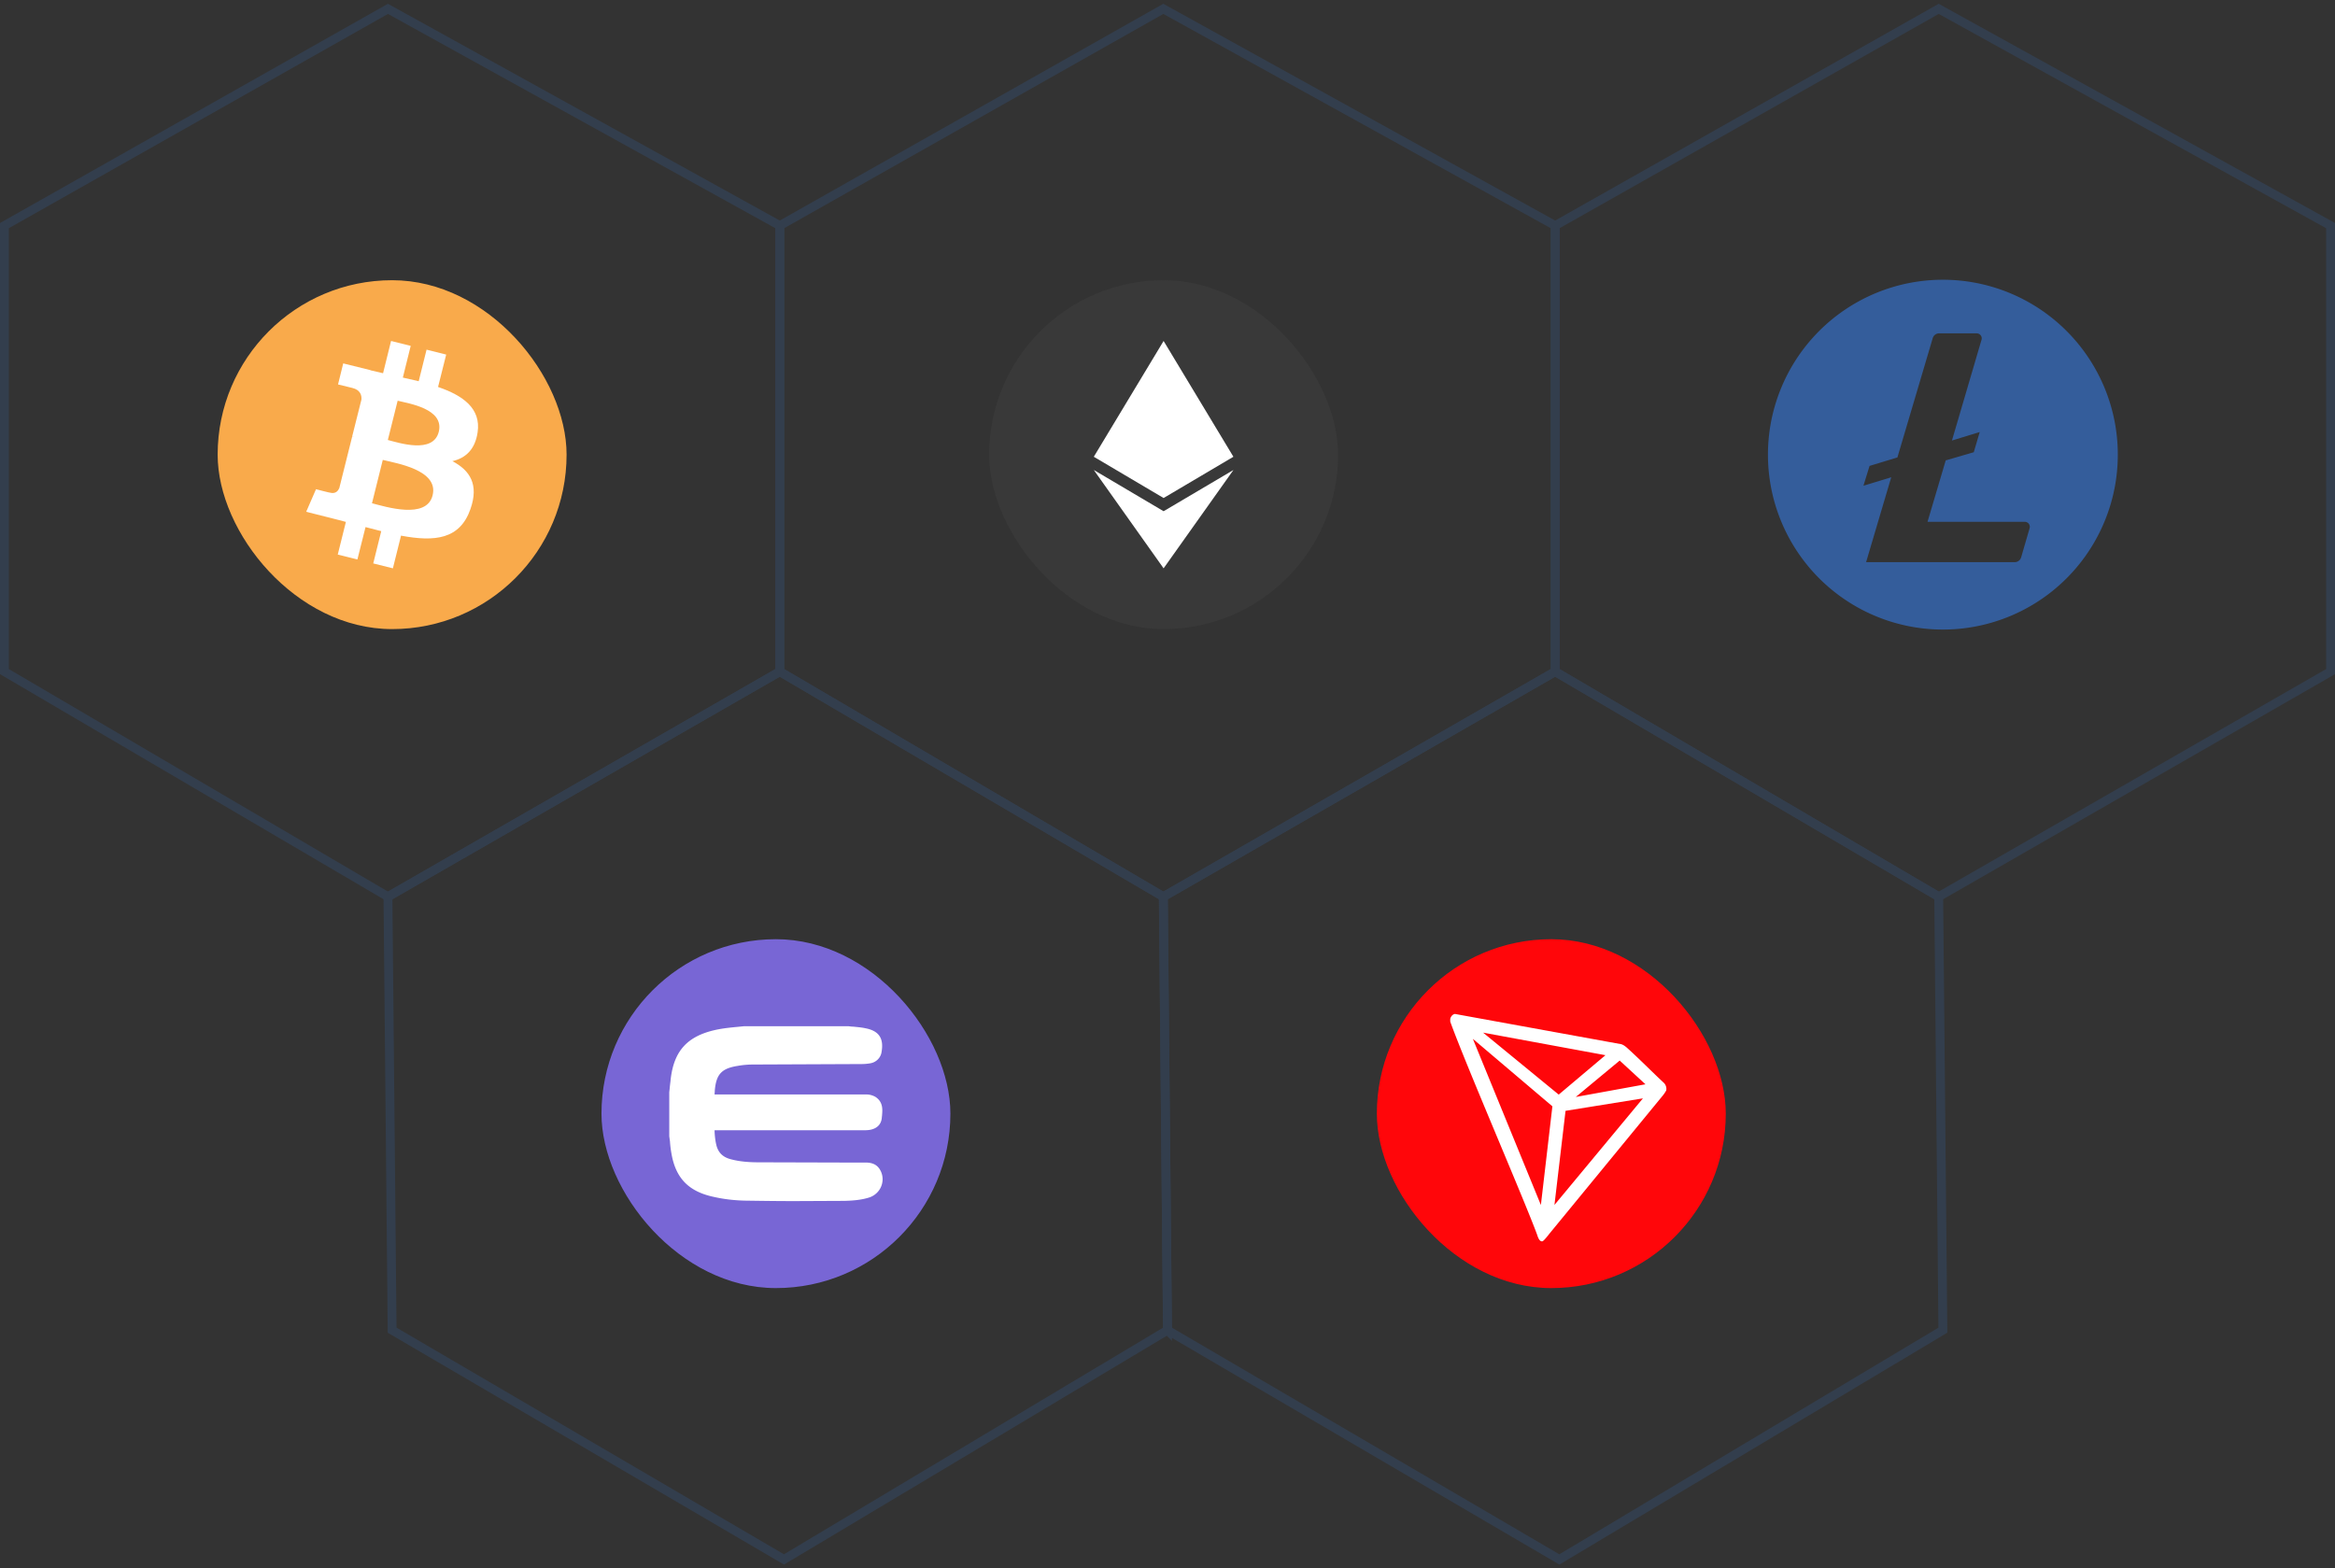 <svg xmlns="http://www.w3.org/2000/svg" xmlns:xlink="http://www.w3.org/1999/xlink" width="527" height="354" fill="none"><rect width="100%" height="100%" fill="#333333" stroke="none"/><rect x="49.125" y="63.25" width="78.75" height="78.75" rx="39.375" fill="#f9aa4b"/><path d="M107.797 97.575c.791-5.383-3.293-8.296-8.929-10.227l1.836-7.314-4.432-1.108-1.773 7.124-3.578-.823 1.773-7.156-4.433-1.108-1.805 7.282-2.85-.665v-.032l-6.142-1.52-1.171 4.749 3.23.791c1.805.443 2.121 1.646 2.058 2.596l-2.09 8.327c.127.032.285.063.475.158-.158-.032-.317-.063-.475-.127l-2.913 11.652c-.222.538-.791 1.361-2.026 1.044.032.064-3.23-.791-3.23-.791l-2.216 5.097 5.794 1.457 3.166.823-1.836 7.377 4.433 1.109 1.836-7.314 3.546.918-1.805 7.282 4.433 1.108 1.836-7.377c7.599 1.425 13.298.855 15.673-6.016 1.931-5.509-.095-8.707-4.085-10.797 2.945-.665 5.13-2.596 5.7-6.522zm-10.164 14.248c-1.361 5.509-10.67 2.533-13.678 1.773l2.438-9.784c3.008.76 12.697 2.248 11.24 8.011zm1.393-14.343c-1.267 5.034-8.992 2.47-11.493 1.836l2.216-8.865c2.501.633 10.575 1.805 9.277 7.029z" fill="#fff"/><rect x="223.25" y="63.25" width="78.75" height="78.75" rx="39.375" fill="#393939"/><path fill-rule="evenodd" d="M246.867 103.101l15.753-26.138v.002l.001-.002 15.753 26.138-15.753 9.312-.001-.001h0v.001h0 0 0-.001v-.001l-15.752-9.311h0 0zm15.75 25.181l-15.75-22.194 15.753 9.307 15.761-9.307-15.761 22.197v.002-.001l-.001.001-.002-.005z" fill="#fff"/><path d="M438.5 63.145a39.48 39.48 0 0 0-21.934 6.654c-6.493 4.338-11.553 10.504-14.541 17.718s-3.77 15.152-2.247 22.81a39.49 39.49 0 0 0 10.805 20.215c5.521 5.521 12.556 9.281 20.215 10.805s15.596.741 22.81-2.247 13.38-8.048 17.718-14.541a39.47 39.47 0 0 0 6.654-21.934 39.48 39.48 0 0 0-39.48-39.48zm-.862 12.101h8.501c.174 0 .346.041.501.118s.292.19.397.328a1.12 1.12 0 0 1 .188.985l-6.679 22.76 6.268-1.915-1.343 4.557-6.33 1.842-4.106 13.864H457c.174.001.345.043.501.121a1.12 1.12 0 0 1 .602.802c.032.172.023.348-.024.515l-1.915 6.58c-.092.313-.282.588-.543.784s-.578.302-.905.302h-33.545l5.669-19.155-6.271 1.909 1.382-4.478 6.284-1.908 7.968-26.913a1.5 1.5 0 0 1 1.438-1.099h-.003z" fill="#345d9b"/><g fill="#ff060a"><rect x="310.75" y="212" width="78.75" height="78.75" rx="39.375"/><use xlink:href="#B"/></g><use xlink:href="#B" fill="#fff"/><rect x="135.75" y="212" width="78.75" height="78.75" rx="39.375" fill="#7866d5"/><g fill="#fff"><path d="M191.317 232.631l3.828.472c2.464.472 3.303 1.73 2.883 4.247-.105.944-.839 1.678-1.782 1.835-.577.105-1.206.157-1.783.105l-24.485.052c-1.206 0-2.464.105-3.67.315-4.037.629-5.61 2.307-5.925 6.396-.157 1.888-.157 1.888 1.783 1.888h32.507.943c.525 0 .997.157 1.469.419 1.468.944 1.101 2.464 1.048 3.828-.052 1.101-.734 1.73-1.887 1.94-.472.104-.944.104-1.468.104h-33.346c-1.206 0-1.206 0-1.101 1.206.052 1.101.157 2.202.419 3.304.524 1.992 1.73 3.25 3.775 3.827 2.202.629 4.509.734 6.764.786h23.856c.996 0 1.94.105 2.569 1.049.996 1.573.472 3.618-1.101 4.614a1.64 1.64 0 0 1-.682.315c-1.73.576-3.513.681-5.348.734a532.14 532.14 0 0 1-22.388 0 37.8 37.8 0 0 1-6.868-.787c-5.296-1.101-7.97-3.827-8.861-9.175-.21-1.206-.315-2.465-.472-3.723v-9.752l.315-2.884c.681-6.029 3.408-9.018 9.332-10.381 2.098-.472 4.3-.577 6.397-.786l23.279.052z"/><path d="M179.363 271.115c-3.775 0-7.497-.052-11.22-.105-2.359-.052-4.719-.314-7.026-.839-5.714-1.206-8.651-4.247-9.594-9.909a23.72 23.72 0 0 1-.315-2.622l-.157-1.153v-.105-9.857l.105-.944c.052-.681.157-1.31.209-1.94.734-6.449 3.775-9.752 10.119-11.167 1.678-.367 3.304-.525 4.929-.682l1.573-.157h.105 23.331.053c.367.052.786.105 1.153.105.892.104 1.783.157 2.727.367 2.988.576 4.142 2.254 3.617 5.295-.157 1.311-1.206 2.412-2.621 2.622a11.61 11.61 0 0 1-1.94.157l-24.433.105c-1.153 0-2.359.105-3.513.314-3.617.577-4.823 1.888-5.138 5.558 0 .315-.052.629-.052.891h.891 33.451c.681 0 1.363.21 1.94.525 1.782 1.153 1.625 2.883 1.52 4.142 0 .157-.052.367-.052.524-.105 1.468-.996 2.464-2.622 2.779-.576.105-1.101.105-1.625.105h-33.294-.209v.157.052c.052 1.101.157 2.15.419 3.199.42 1.625 1.416 2.621 3.094 3.093 2.254.629 4.561.734 6.553.734l18.613.053h5.243c.787 0 2.412 0 3.356 1.52a4.2 4.2 0 0 1 .524 3.251c-.262 1.101-.943 2.045-1.94 2.674-.262.157-.576.314-.891.419-1.94.629-3.932.734-5.61.787l-11.273.052zm-26.425-14.785c.053.367.105.734.105 1.101l.315 2.516c.839 4.929 3.198 7.341 8.126 8.389 2.203.472 4.457.734 6.712.787 7.392.157 14.942.157 22.387 0 1.521-.053 3.356-.158 5.034-.682.157-.052.314-.157.472-.21.524-.367.943-.891 1.101-1.52s.052-1.258-.315-1.835c-.314-.472-.734-.629-1.73-.629h-5.243c-6.082 0-12.426 0-18.613-.053-2.097 0-4.561-.105-7.026-.839-2.359-.629-3.827-2.149-4.404-4.509-.262-1.153-.419-2.359-.419-3.513v-.052c-.053-.734-.105-1.258.314-1.73s.996-.472 1.73-.472h33.346c.42 0 .892 0 1.311-.105.839-.157 1.049-.524 1.101-1.049 0-.209.053-.367.053-.576.104-1.311.104-1.94-.63-2.412-.262-.157-.629-.262-.943-.262h-33.556c-1.153 0-1.835 0-2.359-.525s-.42-1.258-.367-2.359c.367-4.509 2.254-6.554 6.711-7.235 1.258-.21 2.516-.315 3.827-.367l24.485-.053c.577 0 1.101 0 1.626-.105.524-.052.943-.472.996-.996.367-2.097-.157-2.779-2.15-3.198a20.81 20.81 0 0 0-2.516-.315c-.367-.052-.787-.105-1.154-.105h-23.174l-1.573.158c-1.626.157-3.146.262-4.719.629-5.505 1.363-7.917 4.037-8.546 9.7-.053.629-.157 1.258-.21 1.939l-.105.892v9.595z"/></g><g stroke="#333e4d" stroke-width="2"><path d="M88.5 300.253l-.941-97.85 88.44-50.806 86.56 50.806.94 97.85L176.94 352 88.5 300.253z"/><path d="M263.499 300.253l-.94-97.85 88.44-50.806 86.56 50.806.94 97.85L351.94 352l-88.441-51.747zM1 151.597V50.925L87.559 2 176 50.925v100.672l-88.441 50.806L1 151.597z"/><path d="M176 151.597V50.925L262.559 2 351 50.925v100.672l-88.441 50.806L176 151.597z"/><path d="M351 151.597V50.925L437.559 2 526 50.925v100.672l-88.441 50.806L351 151.597z"/></g><defs ><path id="B" d="M375.43 244.333c-2.405-2.221-5.733-5.613-8.444-8.019l-.16-.112a3.06 3.06 0 0 0-.89-.498l-37.547-6.832a1.13 1.13 0 0 0-.465.176l-.152.121c-.188.19-.331.42-.417.673l-.041.105v.569.088c3.425 9.535 16.945 40.77 19.608 48.1.16.497.465 1.444 1.034 1.492h.129c.304 0 1.603-1.716 1.603-1.716l25.574-31.164a7.55 7.55 0 0 0 .802-1.186 1.94 1.94 0 0 0-.08-.982 1.93 1.93 0 0 0-.554-.815zm-19.783 3.28l9.912-8.22 5.814 5.357-15.726 2.863zm-3.85-.537l-17.065-13.986 27.611 5.092-10.546 8.894zm1.54 3.665l17.466-2.815-19.968 24.058 2.502-21.243zm-20.922-16.255l17.955 15.236L347.772 272l-15.357-37.514z"/></defs></svg>